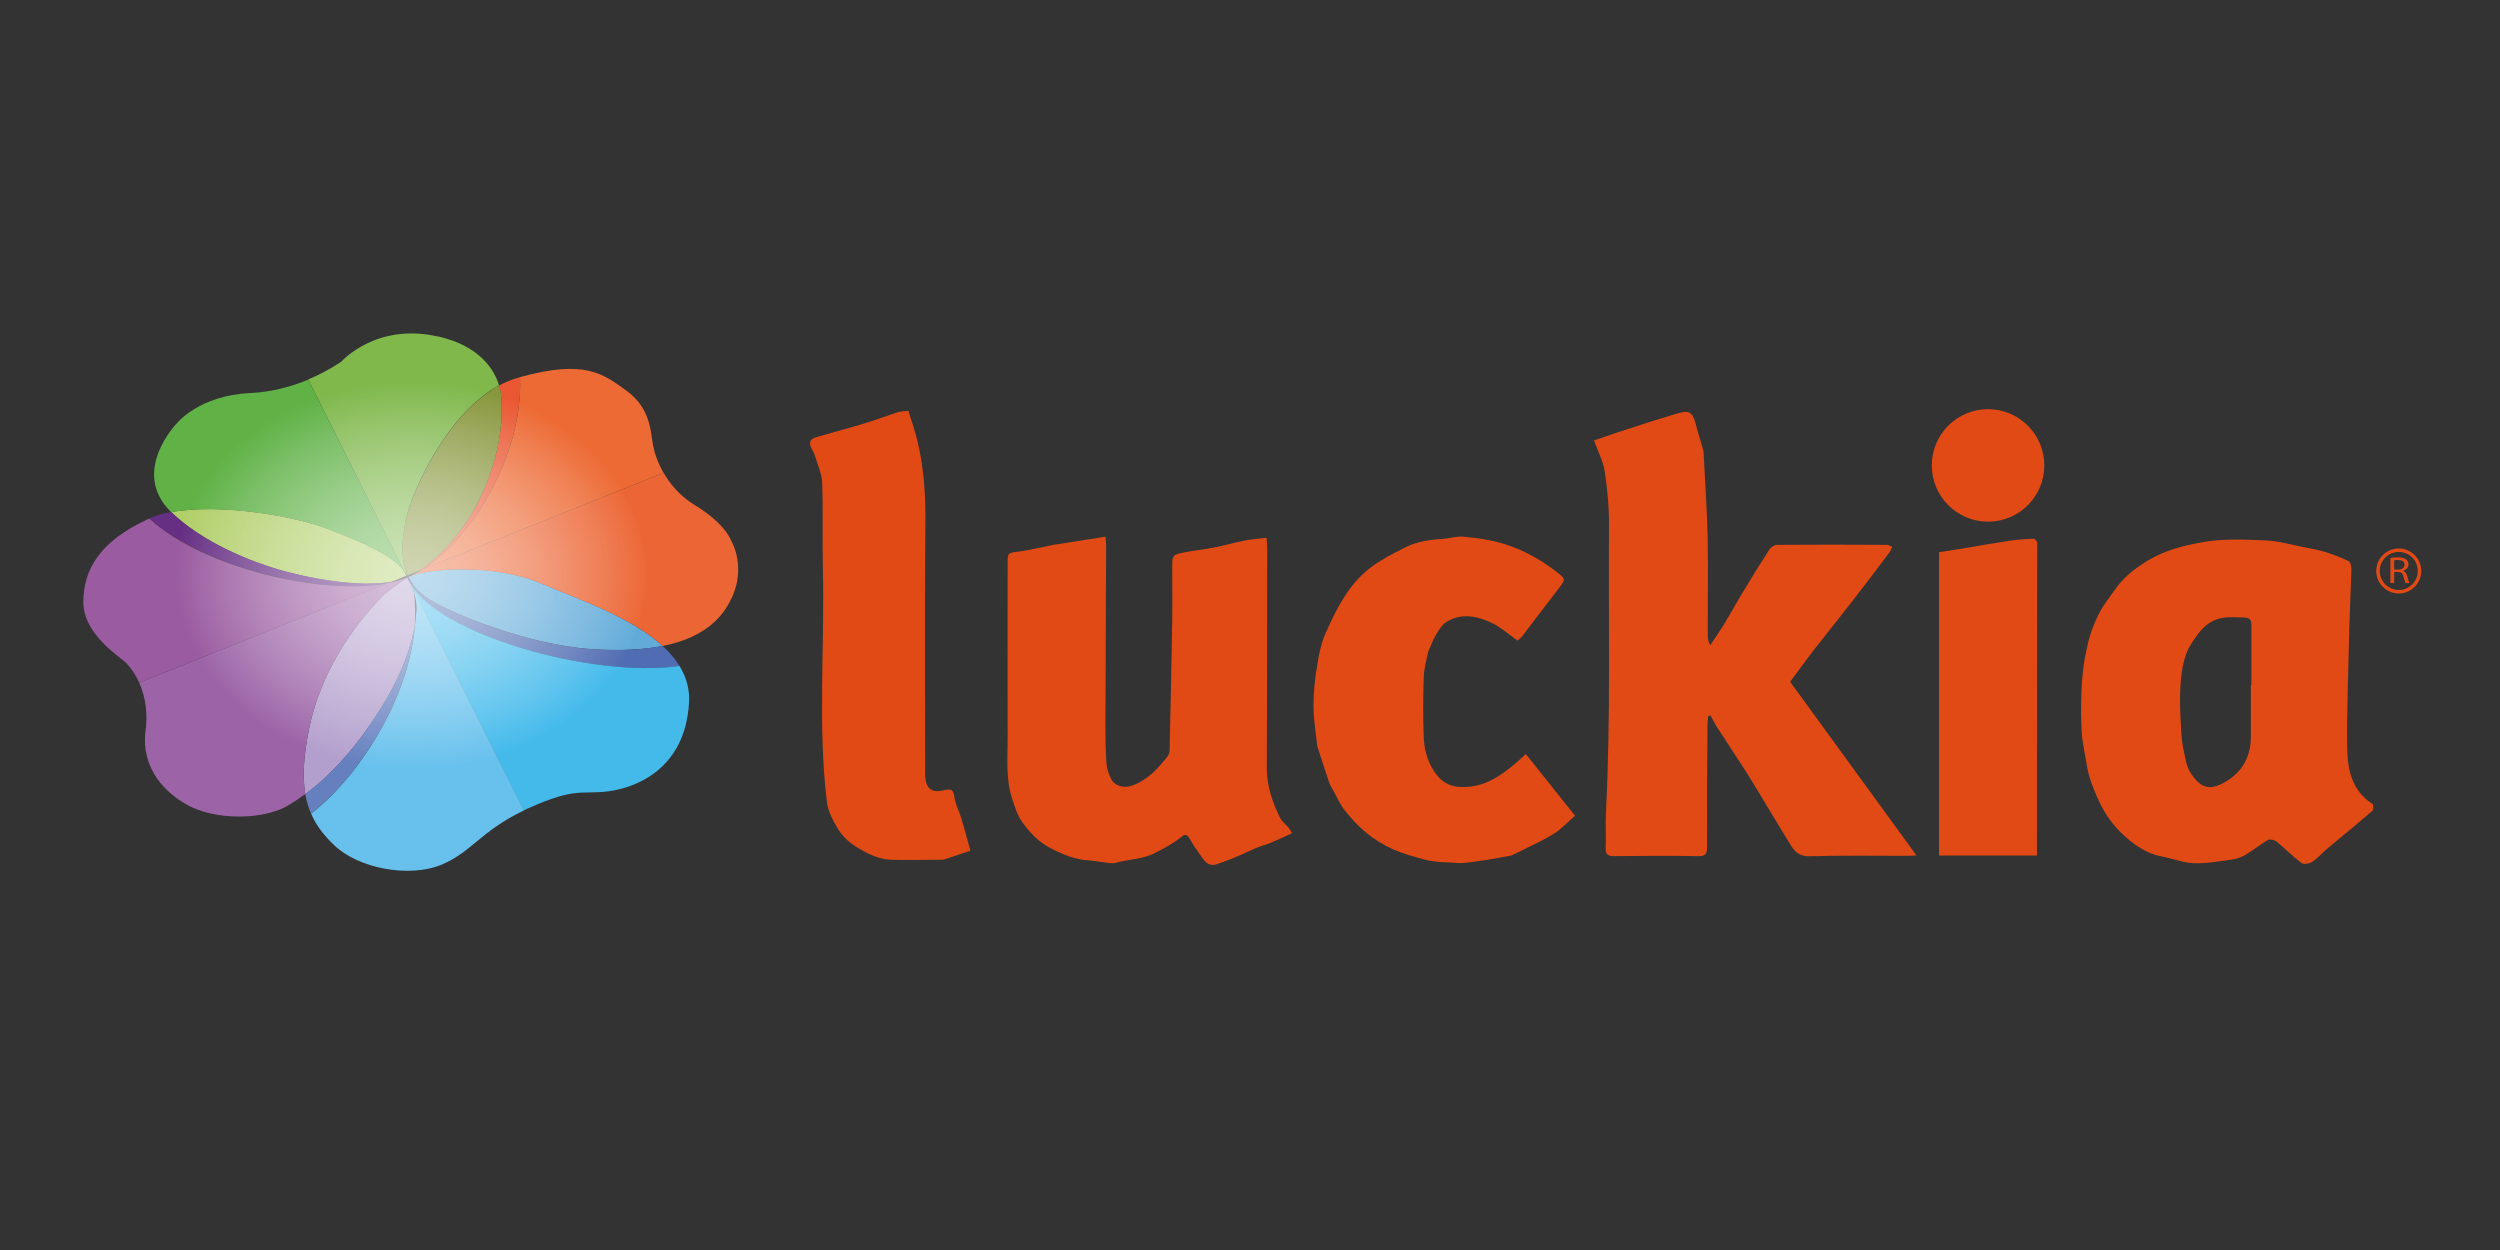 <?xml version="1.0" encoding="UTF-8"?> <svg xmlns="http://www.w3.org/2000/svg" width="180" height="90" viewBox="0 0 180 90" fill="none"><rect x="0" y="0" width="180" height="90" fill="#333333" stroke="none"/><g clip-path="url(#clip0_1169_42742)"><path d="M29.8 42.65C29.91 43.43 29.92 44.23 29.86 45.04C29.69 46.15 29.12 48.35 27.31 51.18C25.26 54.38 23.45 56.11 21.98 57.18C21.78 55.99 21.84 54.5 22.25 52.49C23.24 47.67 26.18 44.31 27.6 42.85C27.6 42.85 28.48 42.12 29.33 41.59L29.7 42.33C29.74 42.44 29.77 42.55 29.8 42.65V42.65Z" fill="#B39FCD"></path><path d="M27.31 51.17C29.12 48.34 29.69 46.14 29.86 45.03C29.46 50.39 25.64 56.12 22.39 58.58C22.21 58.16 22.07 57.7 21.98 57.17C23.45 56.09 25.26 54.37 27.31 51.17V51.17Z" fill="#657FBF"></path><path d="M39.02 42.03C41.47 43.08 45.39 44.38 47.71 46.51C46.26 46.8 44.56 46.86 42.65 46.74C37.9 46.44 32.36 44.05 31.12 43.29C29.88 42.53 29.7 41.99 29.7 41.99C29.59 41.85 29.5 41.7 29.42 41.54C29.49 41.51 29.56 41.48 29.63 41.44C30.96 40.95 35.56 40.54 39.02 42.03V42.03Z" fill="#62ABD9"></path><path d="M47.71 46.51C48.2 46.96 48.61 47.44 48.93 47.96C42.6 48.85 31.56 45.66 29.58 42.01C29.52 41.87 29.46 41.72 29.38 41.56L29.41 41.54C29.49 41.69 29.58 41.84 29.69 41.99C29.69 41.99 29.87 42.53 31.11 43.29C32.35 44.05 37.89 46.45 42.64 46.74C44.55 46.86 46.25 46.8 47.7 46.51H47.71Z" fill="#506CB2"></path><path d="M37.44 27.15C37.69 32.5 34.17 38.59 30.47 40.97L30.18 41.09C31.23 40.39 33.1 38.82 34.51 35.97C36.58 31.79 36.07 28.49 36.07 28.49C36.07 28.49 36.07 28.2 35.93 27.76C36.38 27.52 36.84 27.32 37.33 27.19C37.37 27.18 37.41 27.17 37.44 27.16V27.15Z" fill="#EA5833"></path><path d="M36.07 28.49C36.07 28.49 36.58 31.79 34.51 35.97C33.1 38.82 31.23 40.39 30.18 41.09L29.36 41.42C28.7 40 29.03 38.15 29.36 36.91C29.69 35.64 32.01 29.89 35.94 27.76C36.07 28.2 36.08 28.49 36.08 28.49H36.07Z" fill="#88973D"></path><path d="M29.26 41.45L28.14 41.9C24.92 42.44 20.27 41.07 20.27 41.07C20.27 41.07 15.3 39.78 12.33 36.87C16.01 36.19 21.47 37.24 23.61 38.08C25.84 38.96 28.1 39.85 29.07 41.07L29.26 41.45Z" fill="#B1CF69"></path><path d="M28.14 41.9L27.93 41.98C23.32 42.87 14.8 40.97 10.75 37.32C11.22 37.12 11.75 36.97 12.33 36.86C15.3 39.77 20.27 41.06 20.27 41.06C20.27 41.06 24.92 42.43 28.14 41.89V41.9Z" fill="#662F84"></path><path d="M52.58 38.81C52.58 38.81 53.97 40.93 52.41 43.57C51.48 45.15 49.87 46.08 47.71 46.51C45.39 44.38 41.46 43.08 39.02 42.03C35.56 40.55 30.96 40.96 29.63 41.44C29.91 41.3 30.19 41.15 30.47 40.97L47.78 34.04C48.25 34.86 48.96 35.72 50.03 36.37C52.16 37.67 52.58 38.8 52.58 38.8V38.81Z" fill="#EC6635"></path><path d="M48.93 47.96C49.41 48.74 49.67 49.62 49.61 50.6C49.33 55.38 45.78 56.71 43.83 56.97C41.88 57.23 41.49 56.64 38.05 58.19C37.93 58.24 37.81 58.3 37.7 58.35L29.76 42.48L29.68 42.32C29.64 42.22 29.6 42.11 29.56 42C31.55 45.65 42.58 48.84 48.91 47.95L48.93 47.96Z" fill="#44BAEB"></path><path d="M47.78 34.041L30.47 40.971C34.17 38.591 37.69 32.511 37.44 27.151C42.13 25.861 43.43 26.911 45.13 28.151C46.85 29.401 46.85 31.111 47.01 32.021C47.09 32.471 47.31 33.231 47.77 34.041H47.78Z" fill="#ED6A34"></path><path d="M29.78 42.48L37.72 58.35C34.59 59.85 33.93 61.391 31.73 62.281C29.45 63.2 25.82 62.541 24.07 60.861C23.37 60.191 22.79 59.49 22.4 58.581C25.65 56.12 29.47 50.391 29.87 45.031C29.95 44.511 29.95 44.23 29.95 44.23C29.95 44.23 30.11 43.681 29.81 42.651C29.81 42.59 29.79 42.541 29.79 42.48H29.78Z" fill="#68C1ED"></path><path d="M31.54 24.22C34.65 24.93 35.63 26.73 35.93 27.75C32 29.88 29.67 35.62 29.35 36.9C29.03 38.14 28.7 40 29.35 41.41L29.31 41.43C29.24 41.31 29.16 41.19 29.07 41.07L22.19 27.32C23.66 26.7 24.58 26.03 24.58 26.03C24.58 26.03 27.09 23.21 31.53 24.23L31.54 24.22Z" fill="#80B84C"></path><path d="M29.33 41.58C28.48 42.11 27.6 42.84 27.6 42.84C26.18 44.29 23.24 47.66 22.25 52.48C21.84 54.49 21.78 55.99 21.98 57.17C21.54 57.49 21.13 57.76 20.75 57.99C19.12 58.98 15.49 59.2 13.23 57.81C10.96 56.42 10.24 54.42 10.48 52.64C10.64 51.45 10.5 50.21 10.02 49.15L27.93 41.98C28.45 41.88 28.92 41.75 29.32 41.57L29.33 41.58Z" fill="#9C64A7"></path><path d="M22.19 27.32L29.07 41.08C28.1 39.86 25.84 38.97 23.61 38.09C21.47 37.25 16.01 36.2 12.33 36.88L12.31 36.86C9.34 33.93 12.75 30.46 12.75 30.46C12.75 30.46 14.36 28.46 18.03 28.3C19.62 28.23 21.07 27.8 22.2 27.33L22.19 27.32Z" fill="#60B247"></path><path d="M27.93 41.98L10.02 49.15C9.79 48.62 9.47 48.14 9.07 47.72C8.72 47.35 6 45.7 6 43.36C6 41.02 7.18 38.99 10.59 37.41C10.64 37.39 10.7 37.36 10.75 37.34C14.79 40.99 23.32 42.88 27.93 42V41.98Z" fill="#9A5BA0"></path><path d="M29.42 55.34C38.859 55.34 46.51 49.113 46.51 41.431C46.51 33.748 38.859 27.52 29.42 27.52C19.982 27.52 12.33 33.748 12.33 41.431C12.33 49.113 19.982 55.34 29.42 55.34Z" fill="url(#paint0_radial_1169_42742)"></path><path d="M137.99 61.59C137.74 61.6 137.54 61.62 137.33 61.62C134.98 61.62 132.63 61.58 130.29 61.65C129.62 61.67 129.26 61.37 128.97 60.91C127.93 59.24 126.94 57.53 125.9 55.86C125.17 54.69 124.39 53.55 123.64 52.38C123.46 52.1 123.32 51.8 123.16 51.51L122.99 51.56C122.97 51.78 122.94 52 122.94 52.22C122.92 55.15 122.9 58.08 122.91 61.01C122.91 61.52 122.76 61.65 122.26 61.64C120.25 61.61 118.23 61.62 116.21 61.64C115.76 61.64 115.59 61.52 115.61 61.05C115.65 60.2 115.58 59.35 115.63 58.5C115.98 51.57 115.8 44.63 115.85 37.7C115.85 36.45 115.73 35.18 115.54 33.94C115.43 33.21 115.06 32.52 114.77 31.71C115.28 31.54 115.86 31.33 116.44 31.14C117.26 30.87 118.08 30.6 118.9 30.34C119.23 30.23 119.56 30.14 119.89 30.04C120.3 29.92 120.7 29.77 121.12 29.68C121.65 29.56 121.89 29.79 122.07 30.45C122.24 31.11 122.45 31.76 122.63 32.41C122.65 32.47 122.65 32.54 122.66 32.61C122.76 34.63 122.9 36.65 122.95 38.67C123 41.05 122.95 43.43 122.96 45.81C122.96 46.01 123 46.22 123.14 46.45C123.48 45.94 123.83 45.44 124.15 44.92C124.57 44.23 124.96 43.51 125.38 42.81C126.04 41.71 126.71 40.62 127.41 39.54C127.51 39.38 127.77 39.23 127.95 39.23C130.58 39.21 133.21 39.21 135.84 39.23C135.97 39.23 136.11 39.31 136.24 39.36C136.18 39.49 136.14 39.64 136.05 39.76C135.14 40.97 134.23 42.18 133.3 43.37C132.38 44.56 131.43 45.72 130.51 46.91C129.96 47.62 129.44 48.35 128.89 49.09C131.91 53.24 134.93 57.4 138 61.61L137.99 61.59Z" fill="#E24A15"></path><path d="M150.21 46.88C150.31 46.39 150.42 45.9 150.59 45.43C150.78 44.91 151 44.39 151.28 43.9C151.56 43.41 151.93 42.96 152.25 42.49C152.88 41.57 153.74 40.9 154.68 40.34C155.86 39.63 157.15 39.3 158.51 39.05C160.06 38.76 161.59 38.85 163.13 38.91C164.04 38.95 164.94 39.21 165.84 39.39C166.35 39.49 166.88 39.58 167.37 39.73C167.96 39.91 168.54 40.14 169.1 40.4C169.23 40.46 169.3 40.77 169.3 40.96C169.3 41.42 169.15 44.71 169.13 45.89C169.08 48.56 168.96 51.24 169 53.91C169.02 55.44 169.35 56.93 170.8 57.87C170.89 57.93 170.91 58.29 170.82 58.37C169.76 59.29 168.67 60.18 167.59 61.08C167.22 61.39 166.9 61.77 166.5 62.04C166.29 62.18 165.87 62.26 165.71 62.14C165.08 61.67 164.53 61.1 163.92 60.6C163.77 60.48 163.44 60.39 163.29 60.48C162.73 60.8 162.24 61.21 161.69 61.54C161.41 61.71 161.07 61.83 160.74 61.88C159.81 62.01 158.88 62.18 157.95 62.15C157.18 62.12 156.43 61.81 155.66 61.67C154.55 61.46 153.67 60.84 152.89 60.12C152.14 59.43 151.55 58.61 151.11 57.65C150.72 56.8 150.39 55.96 150.24 55.04C150.14 54.46 150.03 53.88 149.94 53.3C149.81 52.51 149.72 48.82 150.22 46.87L150.21 46.88ZM162.07 49.31H162.1C162.1 48.16 162.1 47.01 162.1 45.87C162.1 44.3 162.26 44.48 160.68 44.44C159.03 44.4 158.36 45.42 157.7 46.47C156.66 48.12 157.01 51.77 157.06 52.85C157.09 53.48 157.24 54.11 157.37 54.73C157.43 55.01 157.52 55.3 157.66 55.55C157.83 55.83 158.04 56.11 158.28 56.33C158.96 56.94 159.68 56.62 160.28 56.26C161.44 55.57 162.05 54.49 162.06 53.11C162.06 51.85 162.06 50.58 162.06 49.32L162.07 49.31Z" fill="#E24A15"></path><path d="M93.01 60C92.45 60.25 91.99 60.47 91.52 60.67C91.17 60.81 90.8 60.91 90.45 61.05C90.1 61.19 89.76 61.37 89.41 61.52C89.12 61.65 88.82 61.77 88.52 61.89C88.21 62.01 87.89 62.13 87.58 62.23C87.1 62.39 86.8 62.11 86.56 61.76C86.23 61.3 85.9 60.83 85.63 60.34C85.43 59.98 85.2 60.13 85.04 60.27C84.48 60.73 83.85 61.05 83.21 61.39C82.29 61.88 81.29 61.85 80.34 62.12C80.07 62.2 79.75 62.12 79.45 62.08C79.11 62.05 78.76 61.97 78.42 61.95C77.44 61.9 76.59 61.55 75.72 61.11C74.82 60.66 74.17 59.98 73.62 59.22C73.26 58.72 73.06 58.09 72.87 57.49C72.41 56.09 72.55 54.63 72.55 53.19C72.54 48.99 72.55 44.8 72.55 40.6C72.55 39.78 72.55 39.82 73.37 39.71C74.23 39.59 75.08 39.38 75.94 39.21C75.96 39.21 75.97 39.21 75.99 39.21C77.17 39.02 78.36 38.84 79.6 38.64C79.61 38.85 79.64 39.09 79.64 39.33C79.62 43.61 79.6 47.89 79.59 52.16C79.59 53.11 79.59 54.06 79.67 55C79.7 55.39 79.85 55.8 80.04 56.15C80.27 56.58 80.92 56.76 81.46 56.58C82.6 56.19 83.39 55.34 84.09 54.42C84.24 54.22 84.22 53.87 84.22 53.59C84.29 50.62 84.35 47.65 84.4 44.68C84.42 43.4 84.4 42.12 84.4 40.83C84.4 39.98 84.42 39.94 85.28 39.77C85.99 39.63 86.72 39.56 87.43 39.42C88.17 39.27 88.9 39.06 89.63 38.92C90.11 38.82 90.61 38.79 91.19 38.72C91.2 38.9 91.24 39.14 91.24 39.37C91.24 44.68 91.24 49.99 91.21 55.3C91.21 56.58 91.6 57.74 92.15 58.85C92.29 59.14 92.58 59.36 92.8 59.62C92.89 59.74 92.96 59.88 93.03 59.99L93.01 60Z" fill="#E24A15"></path><path d="M109.24 46.11C108.62 45.67 108.07 45.17 107.43 44.86C106.37 44.35 105.23 44.11 104.14 44.78C103.82 44.98 103.59 45.37 103.39 45.71C103.17 46.07 103.03 46.47 102.86 46.86C102.85 46.89 102.83 46.92 102.82 46.95C102.71 47.54 102.53 48.13 102.51 48.73C102.46 50.19 102.45 51.66 102.51 53.12C102.55 54.1 102.86 55.07 103.48 55.84C103.84 56.28 104.35 56.6 105 56.65C106.64 56.79 107.88 56 109.05 55.02C109.3 54.81 109.53 54.59 109.86 54.29L113.4 58.73C112.85 59.21 112.43 59.67 111.92 60C111.3 60.4 110.62 60.71 109.96 61.04C109.63 61.21 109.3 61.36 108.97 61.52C108.93 61.54 108.89 61.58 108.84 61.59C108.23 61.7 107.62 61.82 107.01 61.92C106.55 61.99 106.1 62.05 105.64 62.11C105.44 62.13 105.24 62.15 105.04 62.14C104.2 62.07 103.33 62.1 102.53 61.88C101.78 61.67 101.02 61.47 100.28 61.14C98.84 60.5 97.75 59.53 96.81 58.33C96.48 57.91 96.26 57.39 96 56.92C95.9 56.74 95.78 56.56 95.71 56.37C95.42 55.51 95.14 54.64 94.86 53.78C94.85 53.75 94.85 53.72 94.84 53.68C94.74 52.72 94.57 51.76 94.57 50.8C94.57 49.79 94.69 48.77 94.86 47.77C94.98 47.01 95.15 46.23 95.47 45.53C96.26 43.77 97.13 42.02 98.73 40.83C99.46 40.28 100.3 39.86 101.12 39.44C101.98 39 102.92 38.85 103.88 38.8C104.37 38.77 104.87 38.6 105.35 38.64C106.56 38.75 107.75 38.93 108.9 39.37C110.09 39.82 111.15 40.45 112.13 41.22C112.71 41.68 112.73 41.7 112.29 42.28C111.4 43.45 110.51 44.62 109.61 45.79C109.51 45.93 109.36 46.03 109.26 46.12L109.24 46.11Z" fill="#E24A15"></path><path d="M65.41 29.6C65.71 30.66 66.64 32.66 66.63 37.28C66.58 43.35 66.6 49.43 66.61 55.5C66.61 55.83 66.61 56.18 66.73 56.47C66.97 57.05 67.51 57.01 67.99 56.89C68.49 56.77 68.66 56.87 68.72 57.4C68.78 57.88 69.03 58.34 69.18 58.82C69.32 59.25 69.44 59.69 69.56 60.13C69.66 60.5 69.76 60.87 69.87 61.25C69.21 61.47 68.6 61.68 67.98 61.88C67.89 61.91 67.78 61.9 67.68 61.9C66.5 61.9 65.32 61.94 64.14 61.9C63.2 61.86 62.38 61.43 61.58 60.93C61.01 60.56 60.56 60.09 60.24 59.53C59.93 58.99 59.62 58.38 59.54 57.77C58.87 52.23 59.38 46.66 59.25 41.1C59.2 39 59.27 36.91 59.2 34.81C59.18 34.13 58.87 33.46 58.67 32.8C58.6 32.56 58.44 32.36 58.36 32.12C58.21 31.7 58.52 31.55 58.83 31.46C59.96 31.13 61.1 30.83 62.23 30.49C63.04 30.24 63.83 29.94 64.64 29.68C64.86 29.61 65.1 29.62 65.41 29.58V29.6Z" fill="#E24A15"></path><path d="M146.67 61.6H139.61V39.76C140.27 39.66 140.92 39.56 141.57 39.45C142.64 39.27 143.71 39.08 144.79 38.92C145.33 38.84 145.88 38.81 146.43 38.79C146.51 38.79 146.62 38.93 146.67 39.03C146.71 39.11 146.68 39.23 146.68 39.33C146.68 46.5 146.67 53.67 146.66 60.84C146.66 61.09 146.66 61.33 146.66 61.6H146.67Z" fill="#E24A15"></path><path d="M143.14 37.56C145.377 37.56 147.19 35.747 147.19 33.51C147.19 31.273 145.377 29.46 143.14 29.46C140.903 29.46 139.09 31.273 139.09 33.51C139.09 35.747 140.903 37.56 143.14 37.56Z" fill="#E24A15"></path><path d="M172.71 42.73C171.82 42.73 171.09 42 171.09 41.11C171.09 40.22 171.82 39.49 172.71 39.49C173.6 39.49 174.33 40.22 174.33 41.11C174.33 42 173.6 42.73 172.71 42.73ZM172.71 39.74C171.95 39.74 171.34 40.36 171.34 41.11C171.34 41.86 171.96 42.48 172.71 42.48C173.46 42.48 174.08 41.87 174.08 41.11C174.08 40.35 173.47 39.74 172.71 39.74V39.74Z" fill="#E24A15"></path><path d="M172.11 40.17C172.25 40.15 172.44 40.13 172.63 40.13C172.92 40.13 173.11 40.18 173.24 40.28C173.35 40.36 173.41 40.49 173.41 40.63C173.41 40.87 173.24 41.03 173.01 41.1C173.17 41.16 173.27 41.29 173.32 41.48C173.39 41.74 173.44 41.91 173.48 41.98H173.2C173.17 41.93 173.12 41.77 173.06 41.54C173 41.29 172.89 41.19 172.64 41.18H172.38V41.98H172.11V40.17V40.17ZM172.38 41.01H172.66C172.95 41.01 173.13 40.87 173.13 40.66C173.13 40.42 172.93 40.32 172.65 40.32C172.52 40.32 172.43 40.33 172.38 40.34V41.01Z" fill="#E24A15"></path></g><defs><radialGradient id="paint0_radial_1169_42742" cx="0" cy="0" r="1" gradientUnits="userSpaceOnUse" gradientTransform="translate(29.701 41.431) scale(17.109 13.91)"><stop stop-color="white" stop-opacity="0.6"></stop><stop offset="0.12" stop-color="white" stop-opacity="0.57"></stop><stop offset="0.31" stop-color="white" stop-opacity="0.49"></stop><stop offset="0.53" stop-color="white" stop-opacity="0.36"></stop><stop offset="0.78" stop-color="white" stop-opacity="0.18"></stop><stop offset="1" stop-color="white" stop-opacity="0"></stop></radialGradient><clipPath id="clip0_1169_42742"><rect width="168.33" height="38.7" fill="white" transform="translate(6 24)"></rect></clipPath></defs></svg> 